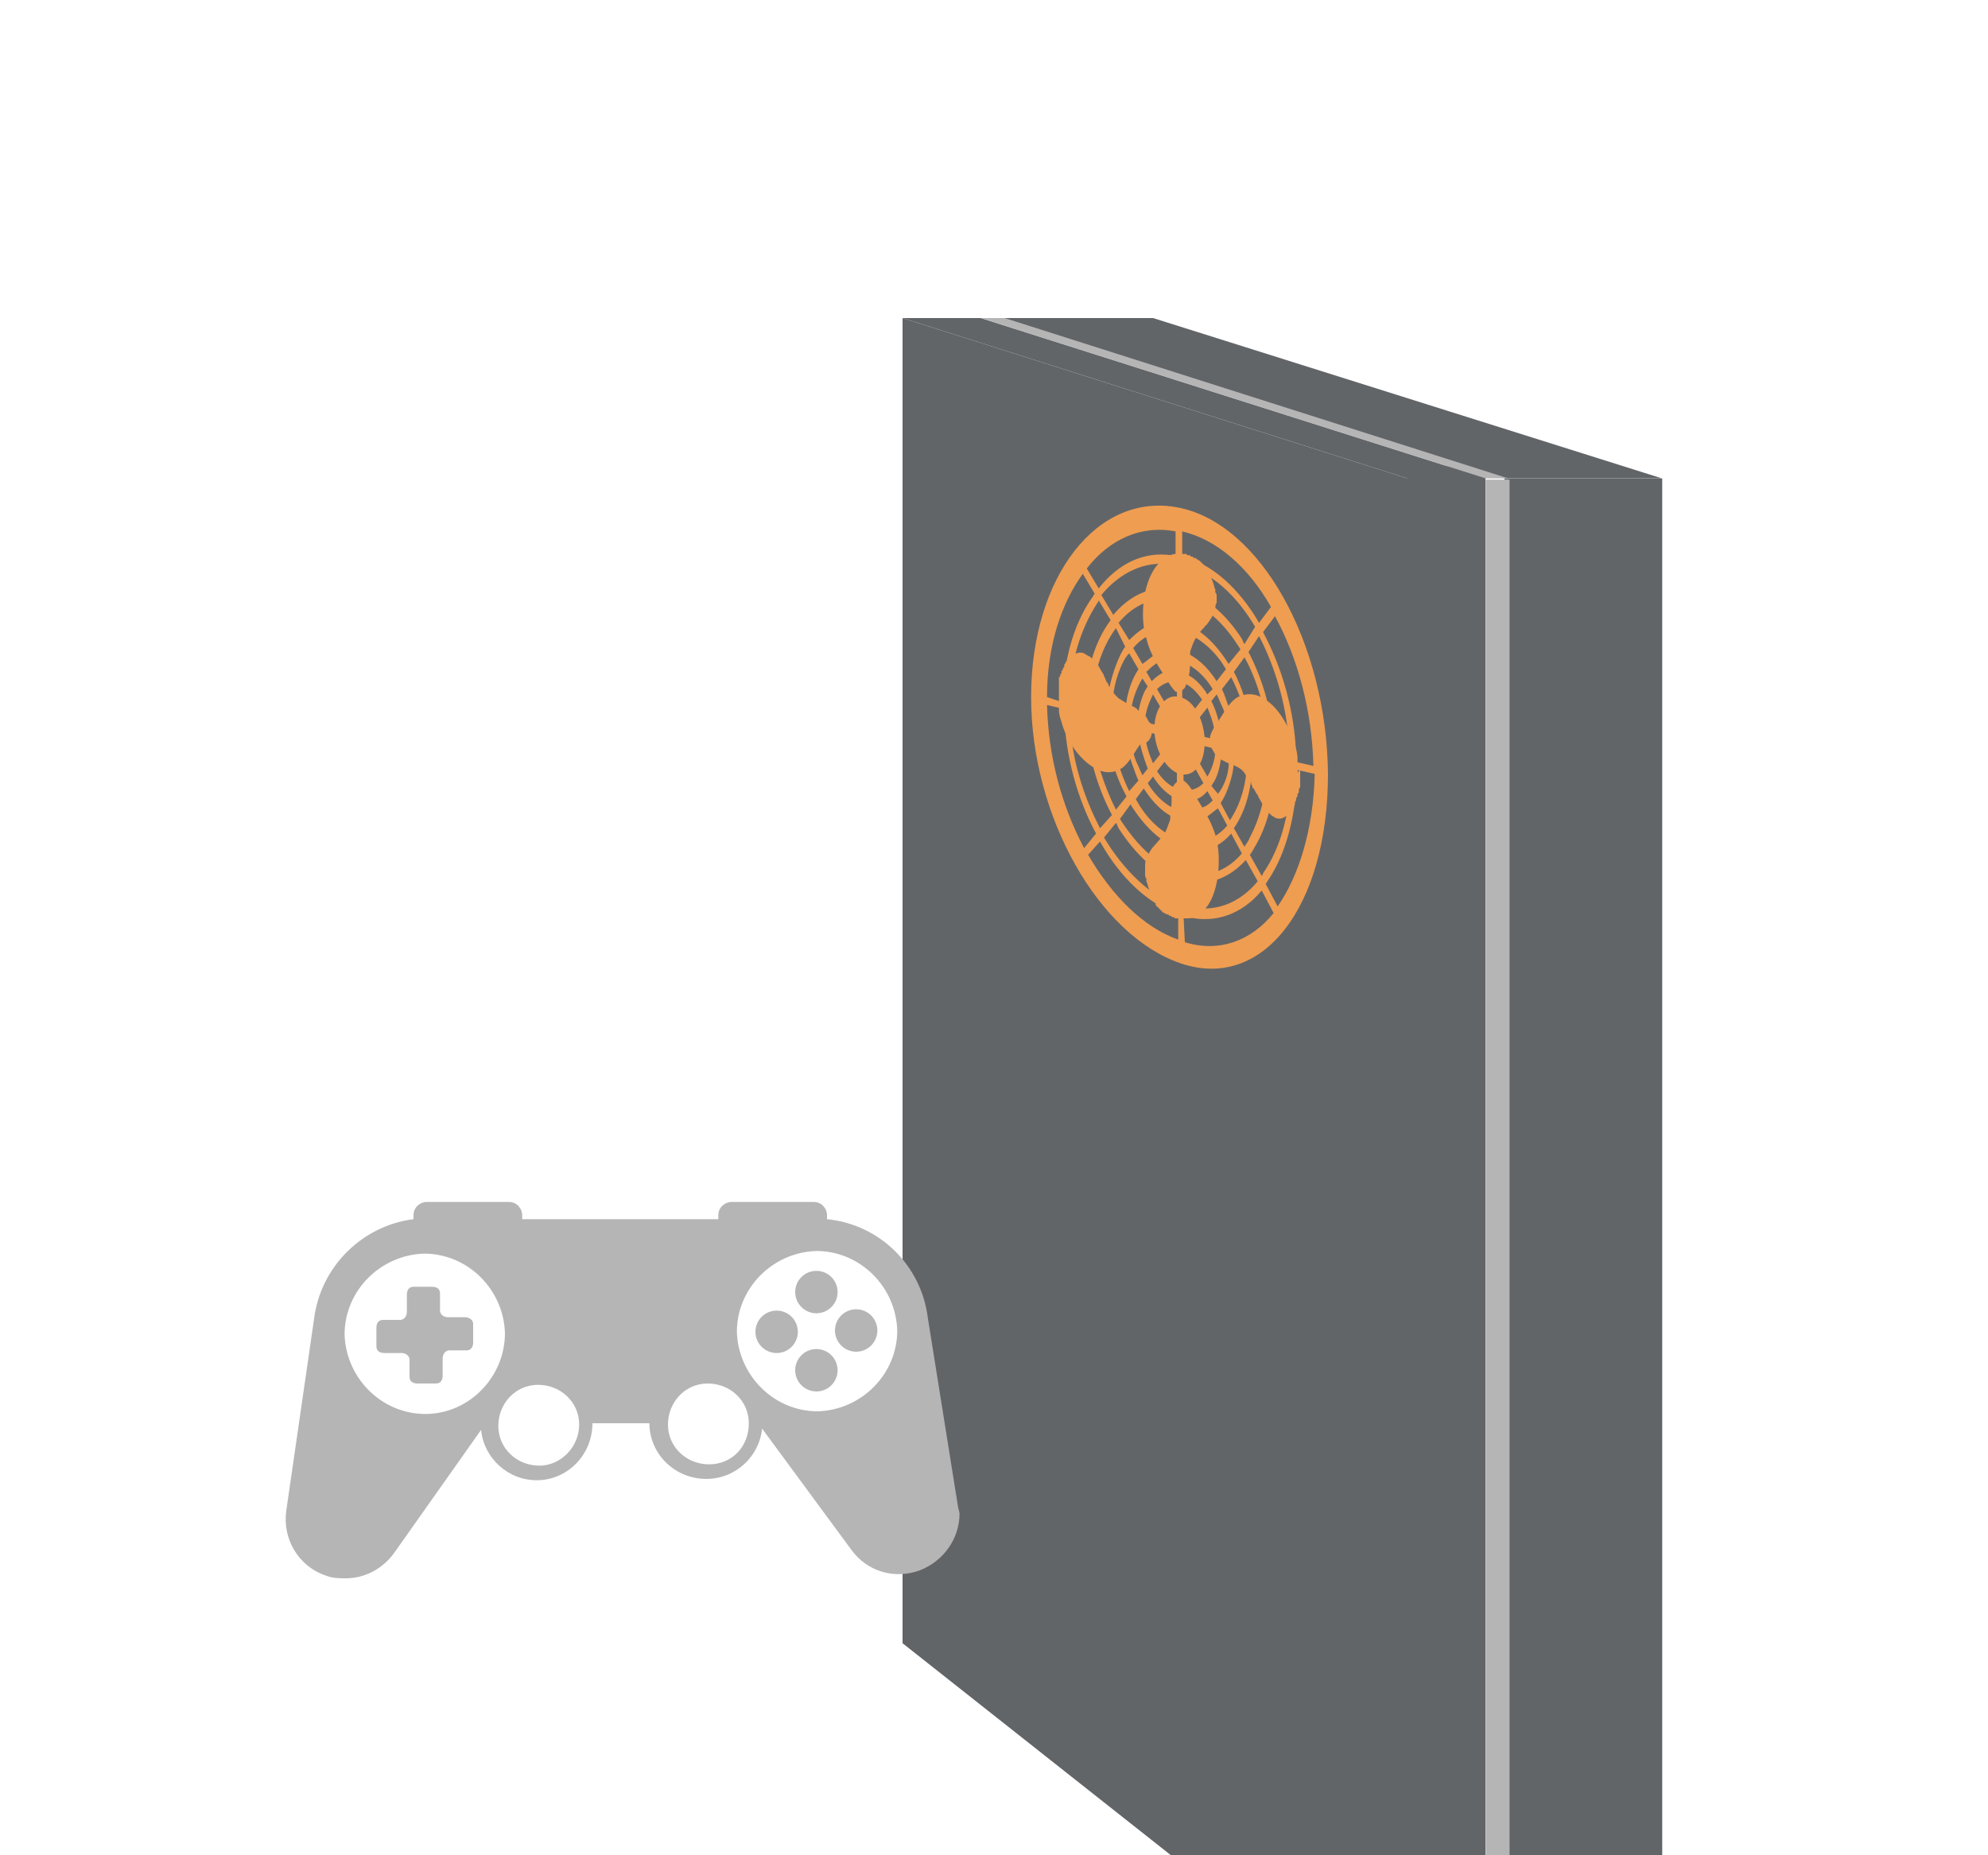 <?xml version="1.0" encoding="utf-8"?>
<!-- Generator: Adobe Illustrator 26.0.2, SVG Export Plug-In . SVG Version: 6.00 Build 0)  -->
<svg version="1.1" id="Calque_1" xmlns="http://www.w3.org/2000/svg" xmlns:xlink="http://www.w3.org/1999/xlink" x="0px" y="0px"
	 viewBox="0 0 150 140" style="enable-background:new 0 0 150 140;" xml:space="preserve">
<style type="text/css">
	.st0{fill:#EF9D51;}
	.st1{fill:#626568;}
	.st2{fill:#B5B5B5;}
	.st3{fill:#F1F1F1;}
	.st4{fill:#B5B2B9;}
	.st5{fill:#C8C2C7;}
	.st6{fill:url(#SVGID_1_);}
	.st7{fill:#CEC9C9;}
	.st8{fill:#BAB3B9;}
	.st9{fill:#FFFFFF;}
</style>
<rect x="61" y="88.7" transform="matrix(6.123234e-17 -1 1 6.123234e-17 24.82 214.112)" class="st1" width="117" height="11.9"/>
<polygon class="st1" points="87,24 125.4,36.1 113.5,36.1 75.1,24 "/>
<rect x="50.1" y="91.2" transform="matrix(6.123234e-17 -1 1 6.123234e-17 14.982 203.274)" class="st1" width="118" height="5.9"/>
<polygon class="st1" points="74,24 112.1,36.1 106.2,36.1 68.1,24 "/>
<polygon class="st1" points="106.2,36.1 106.2,154.1 68.1,124 68.1,24 "/>
<g>
	<g>
		<g>
			<path class="st2" d="M72.3,113.8L70,99.4c-0.5-3.9-3.6-7-7.6-7.4l0-0.3c0-0.5-0.4-1-1-1l-6.2,0c-0.5,0-1,0.4-1,1l0,0.3L39.4,92
				l0-0.3c0-0.5-0.4-1-1-1l-6.2,0c-0.5,0-1,0.4-1,1l0,0.3c-3.9,0.5-7,3.6-7.5,7.5l-2.1,14.5c-0.3,2.1,0.9,4.2,3,4.9
				c0.5,0.2,1,0.2,1.5,0.2c1.4,0,2.8-0.7,3.7-2l6.5-9.2c0.2,2.1,2,3.8,4.2,3.8c2.3,0,4.2-1.9,4.2-4.3l4.3,0c0,2.3,1.9,4.2,4.3,4.2
				c2.2,0,4-1.7,4.2-3.8l6.7,9.1c1.2,1.7,3.3,2.3,5.2,1.6c1.8-0.7,3-2.4,3-4.3C72.4,114.3,72.4,114.1,72.3,113.8z M32.1,106.7
				c-3.3,0-6-2.7-6.1-6c0-3.3,2.7-6,6-6.1c3.3,0,6,2.7,6.1,6C38.1,103.9,35.4,106.7,32.1,106.7z M40.7,110.6c-1.7,0-3.1-1.3-3.1-3
				c0-1.7,1.3-3.1,3-3.1c1.7,0,3.1,1.3,3.1,3C43.7,109.2,42.3,110.6,40.7,110.6z M53.5,110.5c-1.7,0-3.1-1.3-3.1-3
				c0-1.7,1.3-3.1,3-3.1c1.7,0,3.1,1.3,3.1,3C56.5,109.2,55.2,110.5,53.5,110.5z M61.7,106.5c-3.3,0-6-2.7-6.1-6c0-3.3,2.7-6,6-6.1
				c3.3,0,6,2.7,6.1,6C67.7,103.7,65,106.4,61.7,106.5z"/>
			<path class="st2" d="M35.1,99.4l-1.3,0c-0.3,0-0.6-0.2-0.6-0.5l0-1.3c0-0.3-0.2-0.5-0.6-0.5l-1.4,0c-0.3,0-0.5,0.2-0.5,0.6l0,1.3
				c0,0.3-0.2,0.6-0.5,0.6l-1.3,0c-0.3,0-0.5,0.2-0.5,0.6l0,1.4c0,0.3,0.2,0.5,0.6,0.5l1.3,0c0.3,0,0.6,0.2,0.6,0.5l0,1.3
				c0,0.3,0.2,0.5,0.6,0.5l1.4,0c0.3,0,0.5-0.2,0.5-0.6l0-1.3c0-0.3,0.2-0.6,0.5-0.6l1.3,0c0.3,0,0.5-0.2,0.5-0.6l0-1.4
				C35.7,99.6,35.4,99.4,35.1,99.4z"/>
			<g>
				<g>
					<circle class="st2" cx="61.6" cy="97.5" r="1.6"/>
					<circle class="st2" cx="61.6" cy="103.4" r="1.6"/>
				</g>
				<g>
					<circle class="st2" cx="64.6" cy="100.4" r="1.6"/>
					<circle class="st2" cx="58.6" cy="100.5" r="1.6"/>
				</g>
			</g>
		</g>
	</g>
</g>
<rect x="54.4" y="93.8" transform="matrix(6.123234e-17 -1 1 6.123234e-17 18.3 207.592)" class="st2" width="117" height="1.8"/>
<polygon class="st2" points="75.8,24 113.8,36.1 112.1,36.1 74,24 "/>
<g>
	<g>
		<path class="st0" d="M90.1,59.9c-0.2-0.4-0.5-0.8-0.8-1c0,0,0,0,0,0c0,0,0,0,0,0c0,0,0,0,0,0c0,0,0,0,0,0c0,0,0,0-0.1,0l0,0l0,0
			c-0.1,0-0.2,0-0.2,0c0,0,0,0-0.1,0c0,0-0.1,0.1-0.1,0.1c-0.1,0.1-0.1,0.1-0.2,0.2c0,0.1-0.1,0.1-0.1,0.2c-0.1,0.2-0.1,0.4-0.1,0.6
			c0,0.1,0,0.2,0,0.3c0,0.3,0,0.6-0.1,0.9c0,0.1,0,0.2,0,0.3c0,0.1,0,0.2,0,0.2c0,0.1,0,0.2-0.1,0.4c-0.1,0.3-0.2,0.6-0.4,0.9
			c-0.2,0.2-0.4,0.5-0.6,0.7c-0.3,0.3-0.5,0.6-0.7,1.1c-0.1,0.2-0.1,0.4-0.1,0.7c0,0.2,0,0.3,0,0.5c0,0.1,0,0.2,0.1,0.3
			c0,0.1,0,0.1,0,0.2c0.1,0.2,0.1,0.4,0.2,0.6c0,0.1,0.1,0.2,0.1,0.3c0,0.1,0.1,0.2,0.1,0.3c0.1,0.1,0.1,0.2,0.2,0.3
			c0,0.1,0.1,0.1,0.1,0.2c0,0,0,0,0,0.1c0,0,0.1,0.1,0.1,0.1c0,0,0,0,0.1,0.1c0,0,0.1,0.1,0.1,0.1c0,0,0,0,0.1,0.1
			c0,0,0.1,0.1,0.1,0.1c0,0,0,0,0,0c0.1,0.1,0.1,0.1,0.2,0.1c0,0,0,0,0,0c0,0,0.1,0.1,0.1,0.1c0,0,0,0,0.1,0c0,0,0.1,0,0.1,0.1
			c0,0,0,0,0.1,0c0,0,0.1,0,0.1,0.1c0,0,0,0,0.1,0c0.1,0,0.1,0.1,0.2,0.1c0,0,0,0,0,0c0,0,0.1,0,0.1,0c0,0,0,0,0.1,0
			c0,0,0.1,0,0.1,0c0,0,0,0,0.1,0c0,0,0.1,0,0.1,0c0,0,0,0,0.1,0c0.1,0,0.1,0,0.2,0c0,0,0,0,0,0l0,0l0,0c0.2,0,0.4,0,0.6-0.1
			c1-0.4,1.6-1.6,1.8-3.2c0.1-0.9,0.1-2-0.2-3C91.3,61.7,90.6,60.8,90.1,59.9z"/>
		<path class="st0" d="M86.9,55.4C86.9,55.3,86.9,55.3,86.9,55.4C86.9,55.3,86.9,55.3,86.9,55.4c0-0.1,0-0.1,0-0.2c0,0,0,0,0,0
			c0,0,0-0.1,0-0.1c0-0.1,0-0.3-0.1-0.4c0-0.1,0-0.2-0.1-0.2c-0.1-0.2-0.2-0.4-0.3-0.5c-0.1-0.1-0.1-0.1-0.2-0.2
			c-0.1-0.1-0.1-0.1-0.2-0.1c0,0-0.1,0-0.1-0.1c0,0-0.1,0-0.1-0.1c-0.1-0.1-0.2-0.1-0.3-0.2c-0.1,0-0.1,0-0.2-0.1
			c-0.1,0-0.1,0-0.2-0.1c-0.1,0-0.1,0-0.2-0.1c-0.2-0.1-0.3-0.2-0.5-0.3c-0.3-0.3-0.6-0.6-0.8-1.1c0,0,0-0.1-0.1-0.1
			c0-0.1-0.1-0.2-0.1-0.3c-0.1-0.1-0.1-0.3-0.2-0.4c-0.2-0.3-0.3-0.6-0.5-0.8c-0.1-0.1-0.1-0.1-0.2-0.2c0,0-0.1-0.1-0.1-0.1
			c-0.1-0.1-0.2-0.2-0.3-0.2c-0.1-0.1-0.2-0.1-0.3-0.2c-0.5-0.2-1.1,0.2-1.4,0.7c0,0.1-0.1,0.1-0.1,0.2c0,0,0,0,0,0.1
			c0,0,0,0.1-0.1,0.1c0,0,0,0.1,0,0.1c0,0,0,0.1-0.1,0.1c0,0,0,0.1,0,0.1c0,0.1,0,0.1-0.1,0.2c0,0,0,0,0,0c0,0.1,0,0.2-0.1,0.2
			c0,0,0,0,0,0.1c0,0.1,0,0.1,0,0.2c0,0,0,0.1,0,0.1c0,0.1,0,0.1,0,0.2c0,0,0,0.1,0,0.1c0,0.1,0,0.1,0,0.2c0,0,0,0.1,0,0.1
			c0,0.1,0,0.2,0,0.3c0,0,0,0,0,0.1c0,0.1,0,0.1,0,0.2c0,0,0,0.1,0,0.1c0,0.1,0,0.1,0,0.2c0,0,0,0.1,0,0.1c0,0.1,0,0.1,0,0.2
			c0,0,0,0.1,0,0.1c0,0.1,0,0.2,0,0.2c0,0,0,0,0,0l0,0v0c0,0.3,0.1,0.6,0.2,0.9c0.4,1.5,1.4,2.8,2.4,3.4c0.6,0.4,1.3,0.5,1.9,0.2
			c0.7-0.3,1.1-1.2,1.6-1.9C86.6,56.1,86.8,55.8,86.9,55.4z"/>
		<g>
			<path class="st0" d="M89,52.6c-1-0.3-1.9,0.8-1.9,2.4c0,1.6,0.9,3.1,1.9,3.4c1.1,0.3,1.9-0.8,1.9-2.4S90.1,52.8,89,52.6z"/>
			<path class="st0" d="M88,51.2c0.2,0.4,0.5,0.8,0.7,1c0,0,0,0,0,0c0,0,0,0,0,0c0,0,0,0,0,0c0,0,0,0,0,0c0,0,0,0,0.1,0
				c0.2,0.1,0.4-0.1,0.6-0.3c0.1-0.2,0.2-0.6,0.3-0.9c0.1-0.4,0.1-0.9,0.1-1.3c0,0,0-0.1,0-0.1c0-0.1,0-0.2,0-0.3
				c0-0.1,0-0.2,0.1-0.4c0.2-0.7,0.6-1.2,1-1.6c0,0,0-0.1,0.1-0.1c0.3-0.4,0.6-0.8,0.7-1.3c0-0.1,0-0.3,0.1-0.4c0-0.2,0-0.3,0-0.5
				c0-0.1,0-0.2-0.1-0.3c0-0.1,0-0.1,0-0.2c-0.1-0.2-0.1-0.4-0.2-0.6c0-0.1-0.1-0.2-0.1-0.3c0-0.1-0.1-0.2-0.1-0.3
				c-0.1-0.1-0.1-0.2-0.2-0.2c0-0.1-0.1-0.1-0.1-0.2c0,0,0,0,0-0.1c0,0-0.1-0.1-0.1-0.1c0,0,0,0-0.1-0.1c0,0-0.1-0.1-0.1-0.1
				c0,0,0,0-0.1-0.1c0,0-0.1-0.1-0.1-0.1c0,0,0,0,0,0c-0.1,0-0.1-0.1-0.2-0.1c0,0,0,0,0,0c0,0-0.1-0.1-0.1-0.1c0,0,0,0-0.1,0
				c0,0-0.1,0-0.1-0.1c0,0,0,0-0.1,0c0,0-0.1,0-0.1-0.1c0,0,0,0-0.1,0c-0.1,0-0.1,0-0.2-0.1c0,0,0,0,0,0c0,0-0.1,0-0.1,0
				c0,0,0,0-0.1,0c0,0-0.1,0-0.1,0c0,0,0,0-0.1,0c0,0-0.1,0-0.1,0c0,0,0,0-0.1,0c-0.1,0-0.1,0-0.2,0c0,0,0,0,0,0v0l0,0
				c-0.2,0-0.4,0.1-0.6,0.2c-1,0.5-1.6,1.8-1.8,3.3c-0.1,0.9-0.1,2,0.2,2.9C86.8,49.4,87.4,50.3,88,51.2z"/>
			<path class="st0" d="M97.9,58.2c0,0,0-0.1,0-0.1c0-0.1,0-0.1,0-0.2c0,0,0-0.1,0-0.1c0-0.1,0-0.1,0-0.2c0,0,0-0.1,0-0.1
				c0-0.1,0-0.2,0-0.3c0-0.3-0.1-0.7-0.2-1c-0.5-1.6-1.4-3-2.4-3.5c-0.6-0.4-1.3-0.4-1.9-0.1c-0.7,0.4-1.1,1.3-1.6,2
				c-0.2,0.3-0.4,0.6-0.5,1v0c0,0,0,0,0,0c0,0,0,0,0,0c0,0,0,0,0,0.1c0,0,0,0,0,0c0,0,0,0,0,0.1c0,0,0,0,0,0c0,0,0,0.1,0,0.1
				c0,0,0,0,0,0c0,0,0,0.1,0,0.1c0,0,0,0.1,0,0.1c0,0.2,0.1,0.3,0.2,0.5c0.2,0.4,0.5,0.7,0.8,0.8c0.5,0.3,0.9,0.3,1.4,0.7
				c0.1,0.1,0.2,0.2,0.3,0.4c0.1,0.1,0.1,0.1,0.2,0.2c0.1,0.1,0.2,0.2,0.2,0.4c0,0.1,0.1,0.2,0.1,0.3c0,0,0,0.1,0.1,0.1
				c0.1,0.2,0.2,0.4,0.3,0.5c0.1,0.3,0.3,0.5,0.4,0.8c0.1,0.2,0.3,0.4,0.4,0.5c0.1,0.1,0.1,0.1,0.2,0.2c0.1,0.1,0.2,0.1,0.3,0.2
				c0.4,0.2,0.8,0,1.1-0.4c0.1-0.1,0.1-0.2,0.2-0.3c0,0,0-0.1,0.1-0.1c0-0.1,0.1-0.1,0.1-0.2c0,0,0,0,0-0.1c0-0.1,0-0.1,0.1-0.2
				c0,0,0-0.1,0-0.1c0-0.1,0-0.1,0.1-0.2c0,0,0-0.1,0-0.1c0-0.1,0-0.1,0.1-0.2c0,0,0,0,0-0.1c0-0.1,0-0.2,0.1-0.3c0,0,0,0,0-0.1
				c0-0.1,0-0.1,0-0.2c0,0,0-0.1,0-0.1c0-0.1,0-0.1,0-0.2c0,0,0-0.1,0-0.1c0-0.1,0-0.1,0-0.2c0,0,0-0.1,0-0.1c0-0.1,0-0.2,0-0.3
				c0,0,0,0,0-0.1C97.9,58.4,97.9,58.3,97.9,58.2z"/>
			<path class="st0" d="M88.9,38.3c-6.1-1.2-11.1,5.2-11.1,14.3c0,9,5.1,18,11.3,20.1c6.2,2.1,11.1-4.3,11.1-14.3
				C100.1,48.5,95.1,39.5,88.9,38.3z M99.1,57.8l-1.3-0.3c0-0.1,0-0.3,0-0.4c-0.1-3.5-1.1-6.8-2.5-9.4l0.9-1.2
				C97.9,49.6,99,53.6,99.1,57.8z M95,47c-1.5-2.6-3.6-4.5-5.8-5l0-1.9c2.6,0.6,5,2.7,6.7,5.7L95,47z M88.8,59.5
				c-0.6-0.2-1.1-0.7-1.5-1.3l1.5-1.9L88.8,59.5z M89.3,56.4l1.5,2.7c-0.4,0.4-0.9,0.6-1.5,0.5L89.3,56.4z M89.2,51.5
				c0.6,0.2,1.1,0.7,1.5,1.3l-1.5,1.9L89.2,51.5z M88.8,54.6L87.3,52c0.4-0.4,0.9-0.6,1.5-0.6L88.8,54.6z M86.9,51.4l-0.4-0.7
				c0.2-0.2,0.4-0.4,0.7-0.6c0.5-0.3,1-0.4,1.6-0.3l0,0.8C88.1,50.5,87.5,50.8,86.9,51.4z M88.5,55l-2.1-0.5c0-0.8,0.3-1.5,0.6-2.1
				L88.5,55z M88.5,55.7L87,57.6c-0.3-0.7-0.6-1.5-0.6-2.4L88.5,55.7z M87,58.6c0.1,0.1,0.1,0.2,0.2,0.3c0.5,0.7,1,1.1,1.6,1.4
				l0,0.8c-0.8-0.3-1.6-1-2.2-2L87,58.6z M89.3,60.4c0.7,0.1,1.3-0.1,1.8-0.7l0.4,0.7c-0.2,0.2-0.4,0.4-0.7,0.5
				c-0.5,0.3-1,0.4-1.6,0.3L89.3,60.4z M89.6,56l2.1,0.5c0,0.9-0.3,1.6-0.6,2.1L89.6,56z M89.6,55.3l1.5-1.9
				c0.3,0.7,0.6,1.6,0.6,2.4L89.6,55.3z M91.1,52.4c-0.1-0.1-0.1-0.2-0.2-0.3c-0.5-0.7-1-1.1-1.6-1.3l0-0.8c0.8,0.3,1.6,1,2.2,2
				L91.1,52.4z M88.8,49.1c-0.6-0.1-1.2,0-1.8,0.4c-0.3,0.2-0.5,0.4-0.8,0.6l-0.7-1.2c0.6-0.7,1.3-1.1,2.1-1.3
				c0.4-0.1,0.8-0.1,1.1,0L88.8,49.1z M86.6,51.8c-0.1,0.1-0.1,0.2-0.2,0.3c-0.3,0.6-0.5,1.4-0.6,2.3l-0.5-0.1
				c0-1.2,0.4-2.3,0.9-3.1L86.6,51.8z M85.9,55c0,0.1,0,0.3,0,0.4c0.1,0.9,0.4,1.8,0.7,2.6l-0.4,0.5c-0.2-0.4-0.3-0.7-0.5-1.1
				c-0.3-0.8-0.4-1.7-0.5-2.5L85.9,55z M86.3,59.5c0.7,1.1,1.6,2,2.6,2.3l0,1.5c-1.2-0.4-2.4-1.5-3.2-3L86.3,59.5z M89.3,61.9
				c0.6,0.1,1.2,0,1.8-0.3c0.3-0.2,0.5-0.4,0.8-0.6l0.7,1.3c-0.6,0.7-1.3,1.1-2.1,1.2c-0.4,0.1-0.8,0-1.1-0.1L89.3,61.9z M91.4,59.3
				c0.1-0.1,0.1-0.2,0.2-0.3c0.4-0.7,0.5-1.5,0.6-2.4l0.6,0.1c0,0.4-0.1,0.8-0.1,1.2c-0.1,0.8-0.4,1.5-0.8,2L91.4,59.3z M92.2,56
				c-0.1-1.1-0.3-2.1-0.8-3.1l0.4-0.5c0.2,0.4,0.3,0.7,0.5,1.1c0.3,0.8,0.4,1.7,0.5,2.6L92.2,56z M91.8,51.4
				c-0.7-1.1-1.6-1.9-2.5-2.2l0-1.5c1.2,0.4,2.4,1.4,3.2,2.8L91.8,51.4z M88.8,46.9c-0.4-0.1-0.8-0.1-1.3,0
				c-0.9,0.2-1.6,0.7-2.3,1.4L84.4,47c1-1.2,2.2-1.8,3.6-1.8c0.2,0,0.5,0,0.7,0.1L88.8,46.9z M85.9,50.5c-0.6,0.9-1,2.2-1,3.6
				l-1-0.3c0-1.2,0.2-2.3,0.6-3.3c0.2-0.5,0.4-0.9,0.7-1.2L85.9,50.5z M84.9,54.8c0,0.9,0.2,1.9,0.5,2.8c0.2,0.5,0.3,0.9,0.5,1.3
				l-0.7,0.8c-0.5-1-0.9-2.2-1.2-3.5c-0.1-0.6-0.2-1.2-0.2-1.8L84.9,54.8z M85.3,60.7c1,1.6,2.2,2.8,3.6,3.3l0,1.8
				c-1.5-0.5-3-1.9-4.2-3.7c-0.1-0.1-0.1-0.2-0.2-0.3L85.3,60.7z M89.3,64.1c0.4,0.1,0.8,0.1,1.3,0.1c0.9-0.1,1.7-0.6,2.3-1.3
				l0.8,1.5c-1,1.2-2.3,1.7-3.6,1.6c-0.2,0-0.5-0.1-0.7-0.1L89.3,64.1z M92.1,60.6c0.4-0.6,0.7-1.4,0.9-2.3c0.1-0.5,0.1-0.9,0.1-1.4
				l1,0.3c0,1.9-0.5,3.5-1.3,4.7L92.1,60.6z M93.2,56.2c0-1-0.2-2-0.5-2.9c-0.2-0.5-0.3-0.9-0.5-1.3l0.7-0.9c0.5,1,1,2.2,1.2,3.6
				c0.1,0.6,0.2,1.2,0.2,1.8L93.2,56.2z M92.7,50.1c-1-1.6-2.2-2.7-3.5-3.1l0-1.8c1.5,0.4,3,1.6,4.2,3.5c0.1,0.1,0.1,0.2,0.2,0.3
				L92.7,50.1z M88.7,44.5c-0.3,0-0.5-0.1-0.8-0.1c-1.5,0-2.8,0.7-3.9,2l-0.9-1.5c1.4-1.7,3.3-2.6,5.2-2.3c0.1,0,0.2,0,0.2,0
				L88.7,44.5z M84.9,48.8c-0.3,0.4-0.5,0.9-0.7,1.4c-0.4,1.1-0.7,2.3-0.7,3.6l-1.1-0.3c0-2.5,0.7-4.6,1.8-6.1L84.9,48.8z
				 M83.5,54.4c0,0.6,0.1,1.3,0.2,1.9c0.2,1.4,0.7,2.7,1.3,3.8l-0.8,1c-0.9-1.8-1.6-3.9-1.8-6c0-0.4-0.1-0.7-0.1-1.1L83.5,54.4z
				 M84.2,62.1c0.1,0.1,0.1,0.2,0.2,0.4c1.3,2,2.8,3.4,4.5,4l0,1.9c-2.1-0.8-4.1-2.7-5.6-5.2L84.2,62.1z M89.3,66.5
				c0.3,0.1,0.5,0.1,0.8,0.1c1.5,0.1,2.8-0.5,3.9-1.7l0.9,1.6c-1.4,1.7-3.3,2.4-5.3,1.9c-0.1,0-0.2,0-0.2-0.1L89.3,66.5z M93.1,62.5
				c0.9-1.3,1.4-3.1,1.4-5.2l1.1,0.3c0,2.2-0.5,4.1-1.3,5.6c-0.1,0.3-0.3,0.5-0.4,0.7L93.1,62.5z M94.6,56.6c0-0.7-0.1-1.3-0.2-2
				c-0.3-1.4-0.7-2.8-1.3-3.9l0.8-1.1c1,1.8,1.6,4,1.8,6.2c0,0.4,0.1,0.7,0.1,1.1L94.6,56.6z M93.9,48.6c-0.1-0.1-0.1-0.2-0.2-0.4
				c-1.3-2-2.8-3.2-4.5-3.7l0-1.9c2.1,0.5,4.1,2.3,5.5,4.7L93.9,48.6z M88.7,41.9c-0.1,0-0.2,0-0.3,0c-2.1-0.3-4,0.6-5.5,2.5
				L82,42.9c1.7-2.2,4.1-3.3,6.7-2.8L88.7,41.9z M82.9,45.3l0.9,1.5c-1.2,1.6-1.9,3.9-1.9,6.5L80.7,53c0-2.9,0.8-5.5,2.1-7.5
				C82.8,45.5,82.9,45.4,82.9,45.3z M81.9,54c0,0.4,0,0.8,0.1,1.1c0.2,2.3,0.9,4.5,1.9,6.4l-0.9,1c-1.3-2.5-2.2-5.4-2.3-8.5
				c0-0.1,0-0.2,0-0.4L81.9,54z M83,63.5c1.5,2.7,3.6,4.7,5.9,5.5l0,1.9c-2.6-0.9-5-3.3-6.8-6.4L83,63.5z M89.3,69.1
				c0.1,0,0.2,0,0.3,0.1c2.1,0.5,4.1-0.2,5.6-2l0.9,1.7c-1.7,2.1-4.1,3-6.7,2.2L89.3,69.1z M95.2,66.1l-0.9-1.6
				c0.2-0.2,0.3-0.5,0.5-0.8c0.9-1.6,1.4-3.7,1.4-6l1.2,0.3c0,3.1-0.7,5.9-2.1,7.9C95.3,66,95.2,66.1,95.2,66.1z M96.2,57
				c0-0.4,0-0.8-0.1-1.2c-0.2-2.4-0.9-4.7-1.9-6.6L95,48c1.3,2.5,2.2,5.6,2.3,8.9c0,0.1,0,0.3,0,0.4L96.2,57z M81.7,43.3l0.9,1.5
				c-0.1,0.1-0.1,0.2-0.2,0.3c-1.4,2-2.2,4.8-2.2,7.9L79,52.6C79,48.7,80.1,45.5,81.7,43.3z M79,53.2l1.3,0.3c0,0.1,0,0.3,0,0.4
				c0.1,3.2,1,6.4,2.4,9L81.8,64C80.1,60.8,79.1,57.1,79,53.2z M96.4,68.4l-0.9-1.7c0.1-0.1,0.1-0.2,0.2-0.3c1.4-2.1,2.1-5,2.2-8.3
				l1.3,0.3C99.1,62.6,98,66.1,96.4,68.4z"/>
		</g>
	</g>
</g>
</svg>
